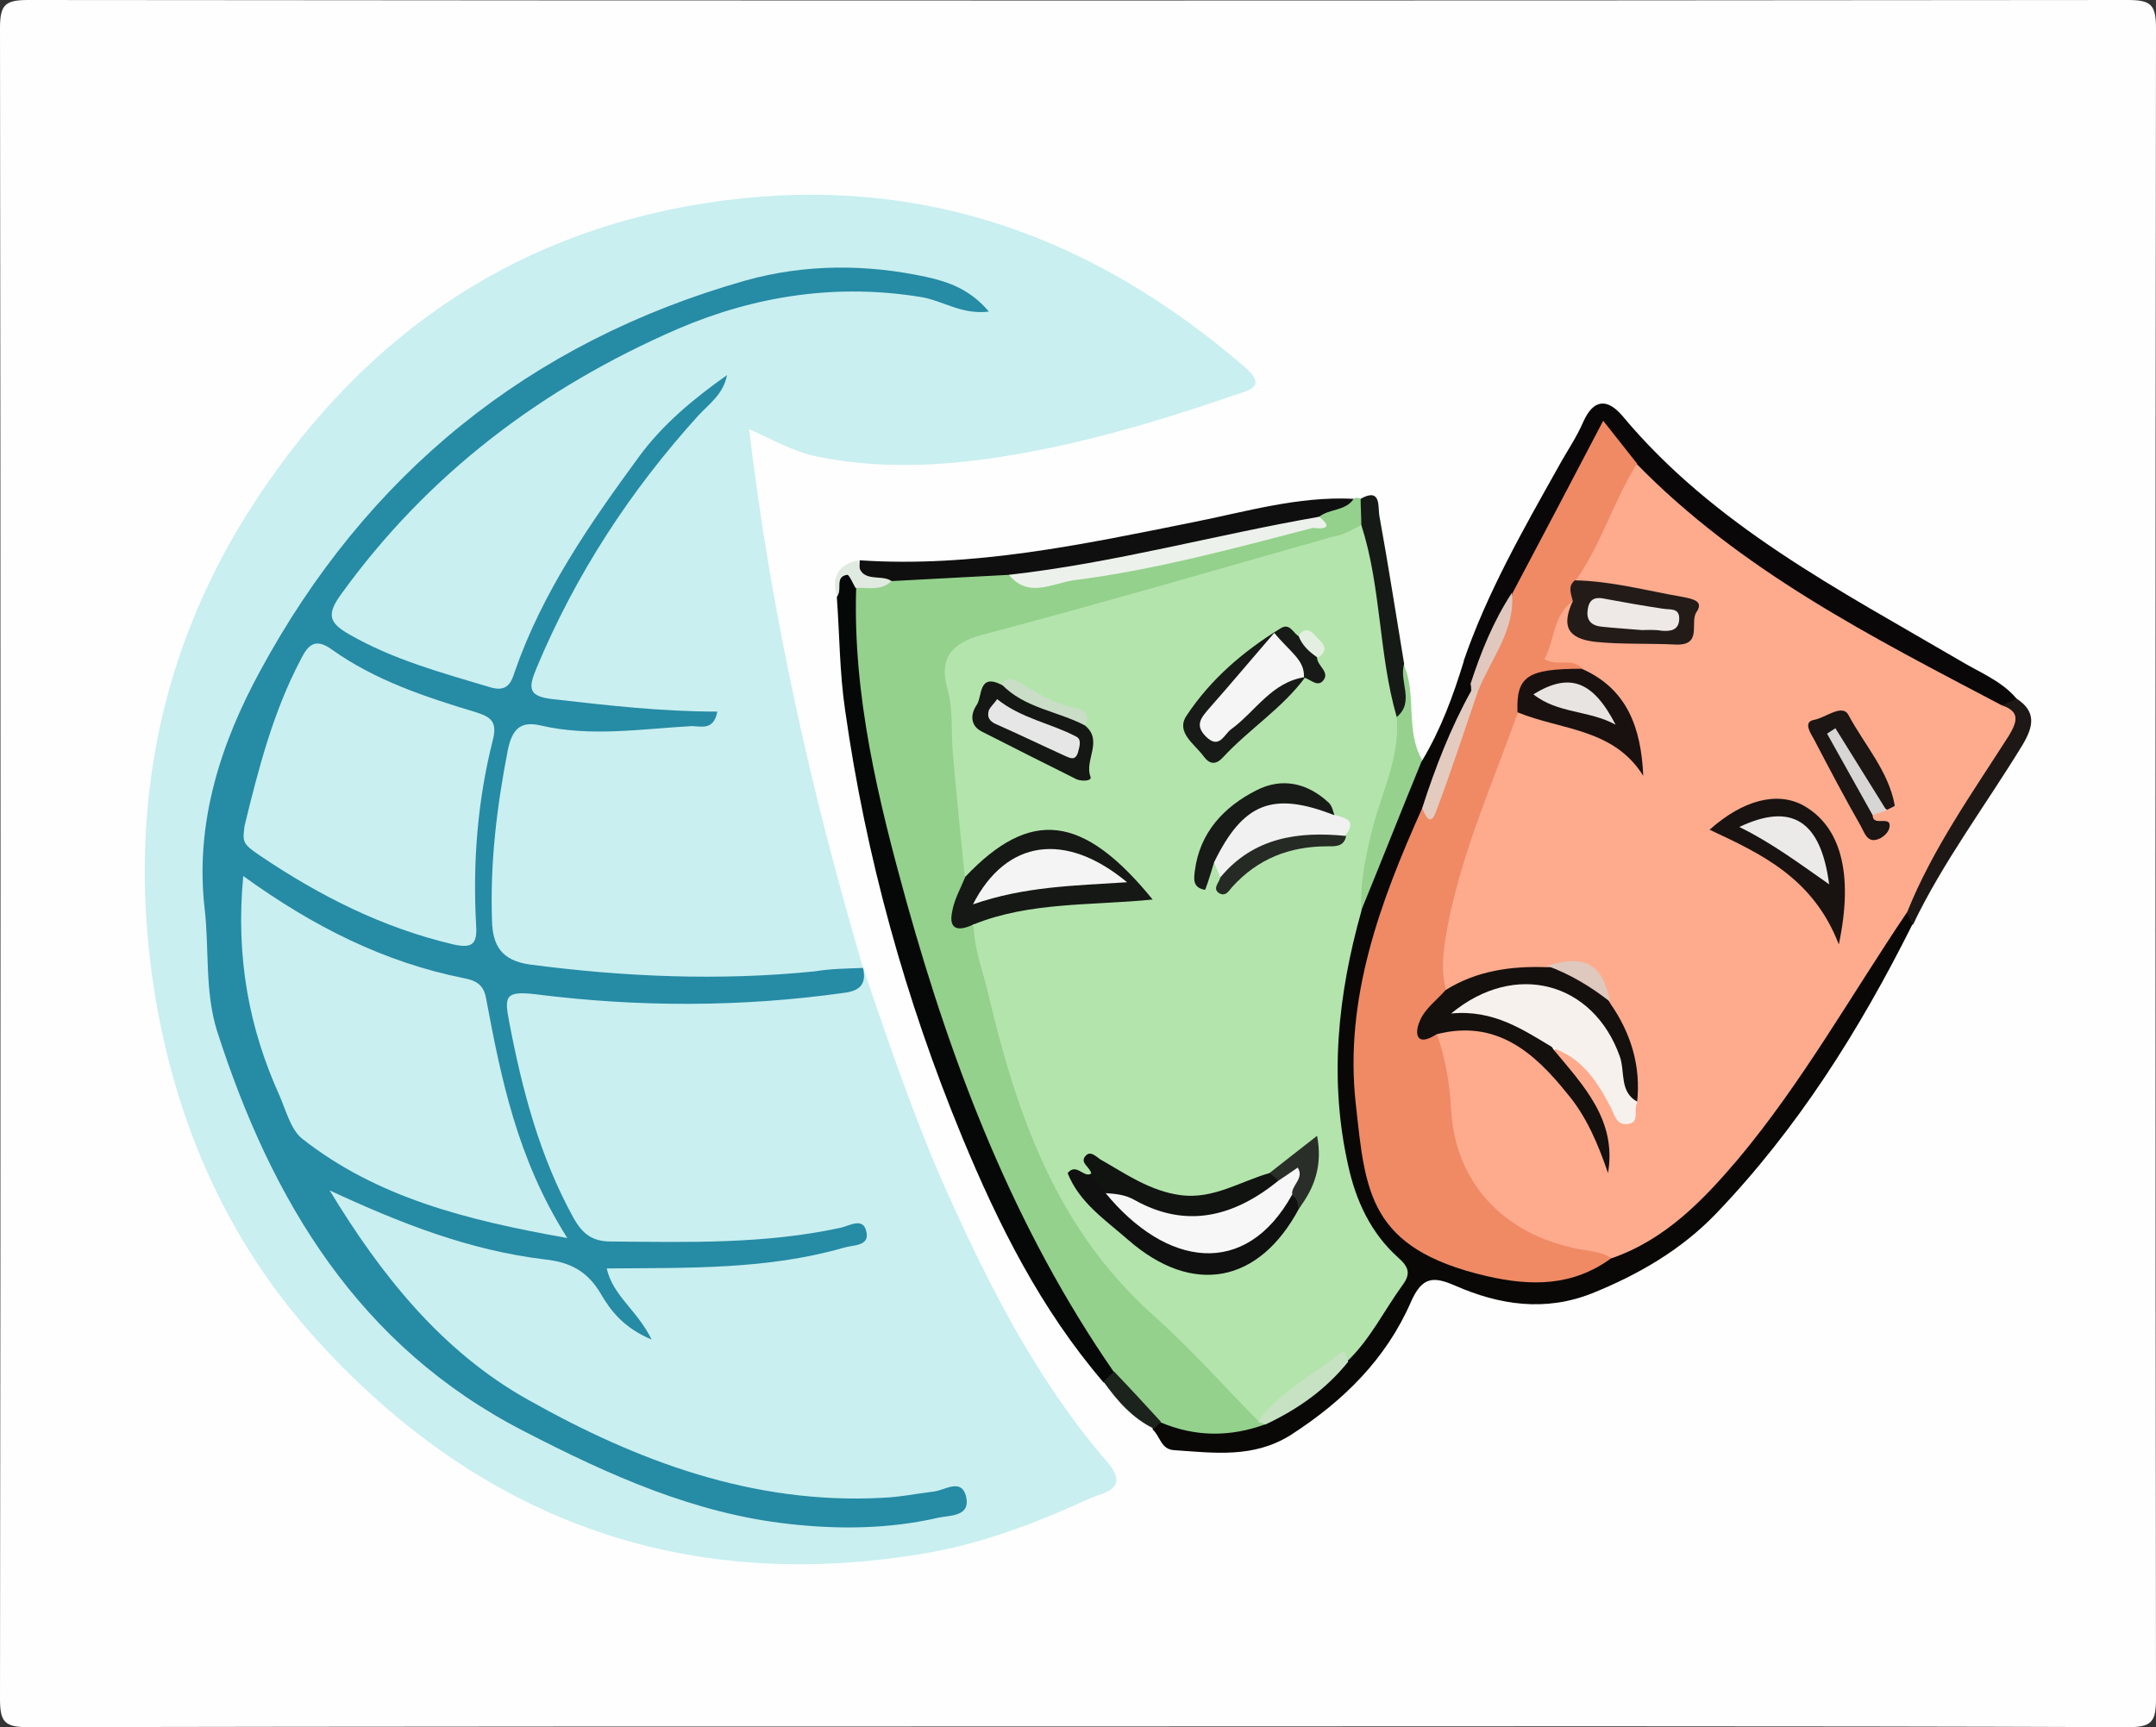 <?xml version="1.0" encoding="utf-8"?>
<!-- Generator: Adobe Illustrator 24.0.2, SVG Export Plug-In . SVG Version: 6.00 Build 0)  -->
<svg version="1.1" id="Layer_1" xmlns="http://www.w3.org/2000/svg" xmlns:xlink="http://www.w3.org/1999/xlink" x="0px" y="0px"
	 viewBox="0 0 312 250" style="enable-background:new 0 0 312 250;" xml:space="preserve">
<rect x="0" y="0" width="312" height="250" fill="#333333" stroke="none"/>
<style type="text/css">
	.st0{fill:#FEFEFE;}
	.st1{fill:#C9EFF0;}
	.st2{fill:#94D18C;}
	.st3{fill:#090807;}
	.st4{fill:#060707;}
	.st5{fill:#090707;}
	.st6{fill:#0F0F0F;}
	.st7{fill:#96D18E;}
	.st8{fill:#1D1816;}
	.st9{fill:#161A16;}
	.st10{fill:#1C231C;}
	.st11{fill:#E1EAE0;}
	.st12{fill:#268BA5;}
	.st13{fill:#B3E4AC;}
	.st14{fill:#151815;}
	.st15{fill:#ECF2EB;}
	.st16{fill:#C6E2C2;}
	.st17{fill:#FEAB8D;}
	.st18{fill:#EF8A64;}
	.st19{fill:#E3CBC0;}
	.st20{fill:#E0C8BF;}
	.st21{fill:#0F100F;}
	.st22{fill:#171A17;}
	.st23{fill:#F0F1F0;}
	.st24{fill:#151714;}
	.st25{fill:#111311;}
	.st26{fill:#181A18;}
	.st27{fill:#252A24;}
	.st28{fill:#292F28;}
	.st29{fill:#CADDC7;}
	.st30{fill:#E3EFE0;}
	.st31{fill:#F3F4F3;}
	.st32{fill:#14100E;}
	.st33{fill:#F7F1EE;}
	.st34{fill:#181311;}
	.st35{fill:#181110;}
	.st36{fill:#231B18;}
	.st37{fill:#1B1513;}
	.st38{fill:#D8D5D5;}
	.st39{fill:#DFC8BD;}
	.st40{fill:#F7F7F7;}
	.st41{fill:#F4F5F4;}
	.st42{fill:#E6E6E6;}
	.st43{fill:#EBEAE9;}
	.st44{fill:#E7E4E2;}
	.st45{fill:#EEE9E6;}
	.st46{fill:none;}
</style>
<g>
	<path class="st0" d="M156,249.9c-50.6,0-101.3,0-151.9,0.1c-3.4,0-4.1-0.7-4.1-4.1C0.1,165.3,0.1,84.7,0,4.1C0,0.7,0.7,0,4.1,0
		c101.3,0.1,202.5,0.1,303.8,0c3.4,0,4.1,0.7,4.1,4.1c-0.1,80.6-0.1,161.2,0,241.8c0,3.4-0.7,4.1-4.1,4.1
		C257.2,249.8,206.6,249.9,156,249.9z"/>
	<path class="st1" d="M124.9,140.1c3.7,10.8,7.3,21.5,11.9,31.9c6.3,14.1,13.3,27.9,23.5,39.7c3.3,3.9-0.8,4.4-2.4,5.1
		c-7.8,3.6-15.9,6.7-24.4,8.1c-34.9,5.8-64.2-5.1-87.7-31c-13.4-14.8-21-32.7-23.8-52.7c-3.4-24.9,1.4-48.1,15.1-68.9
		C53.1,48,75.4,32.8,104.9,29c28.9-3.7,53.5,5.4,75.2,24.1c3.6,3.1,0.1,3.5-1.5,4.1c-11,3.8-22.1,7.1-33.6,8.9
		c-8.9,1.4-17.8,1.8-26.7,0c-3.4-0.7-6.4-2.4-9.9-4C111.6,89,117.4,114.7,124.9,140.1c-3,1.8-6.4,2-9.6,2c-12,0.1-24,1-35.9-0.9
		c-7.6-1.2-9.4-3.1-9.6-10.7c-0.2-7.2,1-14.3,2.4-21.3c1-4.8,2.5-6.1,7.3-5.4c6.5,1,12.9,0.7,17.3,0.1c-4.1,0.1-10.2-0.6-16.3-1.6
		c-5-0.9-5.6-2.1-3.7-6.8c5.6-14.1,14.2-26.2,24.6-37.2C91.1,69.2,82.6,81.1,76.9,95c-2.6,6.5-3,6.5-9.7,4.7
		c-5.5-1.5-10.8-3.4-15.8-6.1c-4.7-2.6-5.3-5-2-9.2C67.1,61,89.7,45.4,119.2,41c6.7-1,13.2,0.2,19.6,2c-13.2-4.7-26.5-3.4-39.2,1.4
		c-24.7,9.4-43.9,25.9-58.2,48.2c-5,7.8-6.6,17-10.1,25.5c-1.4,3.4,0.3,7.5,0.1,11.4c-1.3,29.5,12.7,52.5,34.5,69.8
		c17.5,13.8,38.6,21.4,61.8,20.3c3-0.1,5.9-0.6,8.8-2c-8,1.2-15.9,1.1-23.7-0.3c-27-4.7-49.1-17.2-64.2-40.7c-0.9-1.4-2.4-3-1.2-4.5
		c1.2-1.5,3.1-0.3,4.6,0.4c7.7,3.5,15.6,6.8,24.1,7.9c6.2,0.8,11.3,2.8,13.7,9.2c-0.4-1.2-1.3-2-1.8-3c-1.3-2.6-0.6-4.4,2.5-4.1
		c6.5,0.5,12.9-1.3,19.4-1c4,0.2,7.8-1.2,11.7-2.3c-10.4,1.8-20.8,2.1-31.3,2.1c-4.4,0-6.9-1.9-9-5.7c-4.8-8.8-7.4-18.1-8.9-27.9
		c-0.7-4.8,0.2-5.7,4.9-5.1c13.9,1.7,27.9,1.5,41.8,0.1C121.4,142.5,123.4,141.9,124.9,140.1z"/>
	<path class="st2" d="M195.9,72.2c0.3-0.2,0.6-0.2,1,0c1.2,1.2,1.2,2.5,0.6,4c-1.5,2.3-4,2.9-6.3,3.6c-15.7,4.5-31.3,9-46.9,13.5
		c-5.7,1.6-5.8,2.2-5.3,8.1c0.6,8.3,1.5,16.5,1.6,24.8c0.4,2.7-3.1,6,1,8.3c2.1,5.8,3.2,11.9,4.8,17.8c4.4,16.7,12.9,30.8,26,42.2
		c3.9,3.3,7.6,6.9,10.6,11.2c0.3,0.5,0.2,1-0.1,1.5c-4.8,2.2-9.7,1.8-14.5,0.1c-2.9-2.7-5.7-5.4-8.3-8.4
		c-9.1-12.7-15.7-26.6-21.3-41.1c-7.4-19-12.4-38.6-15.5-58.7c-0.7-4.7-1.7-9.5,0.6-14.2c1.7-1.2,3.7-1,5.6-1.8
		c5.3-0.4,10.7-0.9,16-0.9c3.2,2.1,6.6,1.3,10.1,0.7c11.9-2.1,23.7-4.4,35.1-8.2C191.7,72.3,194.2,73.2,195.9,72.2z"/>
	<path class="st3" d="M168,205.9c5,2.1,10,2.1,15,0.3c3.4-4,8.6-6,11.6-10.4c0.5-0.6,1-1.3,1.5-2c5.9-7.9,5.9-7.9,0.7-16.5
		c-2.5-4.2-3.8-8.9-4-13.7c-0.7-10.6-0.8-21.2,3.1-31.3c2-6,4.2-11.9,6.9-17.7c0.7-1.6,1.4-3.4,3-4.5c2.7-4.5,4.5-9.4,6-14.3
		c1.2,0.7,1.4,2,1.7,3.2c0.1,0.5,0,1-0.1,1.5c-2.1,5.8-4.6,11.4-6.7,17.2c-3.4,8.7-6.9,17.3-8.6,26.5c-1.5,8.3-1.4,16.5,0.8,24.7
		c1.9,7,5.7,11.4,13,13.5c7.1,2.1,13.6,3.1,20.1-1c11-4.5,18.1-13.4,24.7-22.6c5.3-7.4,10.2-15.2,15.3-22.8c1.1-1.6,1.8-3.6,4-4.3
		c1.3,0.4,1.5,1.2,0.7,2.2c-7.6,15.2-16.6,29.5-28.4,41.8c-5,5.2-11.2,8.8-17.9,11.5c-6.8,2.7-13.4,1.7-19.8-1.1
		c-3.2-1.4-4.8-1.3-6.4,2.3c-3.6,8.3-9.8,14.4-17.4,19.3c-5.4,3.4-11.1,2.6-16.9,2.2c-1.9-0.1-2-2-3.1-3
		C166.8,206,167,205.5,168,205.9z"/>
	<path class="st4" d="M123.9,85.1c-0.5,15.6,3.2,30.7,7.3,45.5c6.7,24,15.6,47.2,30,68c0.2,1.2-0.3,1.7-1.5,1.5
		c-9.1-10.6-15.2-22.8-20.5-35.6c-8.2-19.9-13.9-40.5-16.9-61.7c-0.8-5.4-0.8-10.9-1.2-16.4c0.7-1-0.3-2.9,1.3-3.3
		C123.5,82.8,123.9,84,123.9,85.1z"/>
	<path class="st5" d="M212.9,99c-1.1-0.9-0.9-2.2-1.1-3.3c3.4-9.9,8.6-19,13.7-28.1c1.2-2.2,2.6-4.2,3.6-6.5c1.5-3.4,3.5-3.4,5.6-1
		c13.3,16,31.5,25.3,48.9,35.5c2.8,1.7,6,2.9,8.2,5.5c0.3,1.5-0.9,1.5-1.8,1.8c-3.7-0.1-6.4-2.5-9.4-4.2
		c-7.6-4.3-15.4-8.5-22.8-13.3c-7.9-5-15.1-10.9-21.4-17.7c-1.4-1.7-3.6-2.9-3.7-5.4c-4.2,8-8.8,16-13.1,24.1
		C216.8,90.4,216.4,95.5,212.9,99z"/>
	<path class="st6" d="M195.9,72.2c-1.2,1.8-3.5,1.4-5,2.6c-7.7,3.2-15.9,4.2-23.9,6.1c-5,1.1-10,2-15.1,2.7c-2,0.3-3.9,0.5-5.8-0.4
		c-5.6,0.3-11.3,0.6-16.9,0.9c-4.8,0-4.9,0-4.8-3c16.4,1.1,32.3-2.3,48.2-5.5C180.2,74.1,187.8,71.8,195.9,72.2z"/>
	<path class="st7" d="M205.8,110c-3,7.3-5.9,14.7-8.9,22c-2.3-3.1-1.2-6.3-0.5-9.5c1.5-6.3,3.8-12.3,4.7-18.7c0.9-2.5-0.6-5.6,2-7.7
		C205.1,100.5,203.3,105.7,205.8,110z"/>
	<path class="st8" d="M289.7,102.1c0.7-0.3,1.4-0.6,2.1-1c2.9,1.9,2.5,4,0.9,6.7c-5.3,8.7-11.5,16.9-15.9,26.1
		c-0.3-0.6-0.6-1.3-0.9-1.9c-1.1-2.4,0.5-4.1,1.5-6c3.2-6.2,7-12,10.7-17.9C289.3,106.2,289.9,104.3,289.7,102.1z"/>
	<path class="st9" d="M203.2,96.1c-0.8,2.5,1.6,5.5-1.1,7.7c-0.8-0.3-1.5-0.9-1.7-1.7c-1.8-8.6-3.6-17.2-3.4-26
		c0-1.3-0.1-2.6-0.1-3.9c3-1.7,2.5,1.2,2.7,2.4C200.9,81.7,202,88.9,203.2,96.1z"/>
	<path class="st10" d="M159.7,200c0.5-0.5,1-1,1.5-1.5c2.3,2.4,4.6,4.9,6.8,7.3c-0.3,0.3-0.7,0.7-1,1
		C163.9,205.3,161.7,202.8,159.7,200z"/>
	<path class="st11" d="M124.2,81.1c0.1,3.5,3.3,1.9,4.8,3c-1.5,1.5-3.4,0.9-5.2,1c-0.4-0.7-0.9-1.9-1.2-1.9
		c-1.9,0.3-0.6,2.2-1.5,3.1C120.3,83.5,121.3,81.7,124.2,81.1z"/>
	<path class="st12" d="M124.9,140.1c0.5,2.3-0.4,3.3-2.7,3.6c-14.9,2.1-29.9,2.1-44.8,0.2c-4.4-0.5-4.4,0.4-3.7,4.1
		c1.9,9.9,4.4,19.4,9.3,28.3c1.3,2.3,2.7,3.4,5.4,3.4c11.2,0.1,22.3,0.4,33.3-2c1.3-0.3,3.3-1.6,3.7,0.7c0.4,2-2,1.8-3.3,2.2
		c-11.1,3.2-22.6,2.9-34.3,3c0.9,4,4.4,6,6.5,10.3c-4-1.7-5.9-4.1-7.4-6.7c-1.9-3.2-4.4-4.5-8-4.9c-11-1.3-21.1-5.3-31.2-10
		c7.4,12.2,16.2,23.3,28.7,30.3c15.8,8.9,32.6,15.2,51.3,14.2c2.5-0.1,4.9-0.6,7.4-0.9c1.7-0.2,4-2,4.7,0.7c0.7,3-2.4,2.7-4.1,3.1
		c-7,1.6-14.2,1.7-21.4,0.9c-13.8-1.5-26.2-7.1-38.4-13.4c-24-12.3-36.6-33.4-44.5-58c-1.8-5.8-1.1-11.9-1.8-17.8
		c-1.4-12.4,2.4-23.9,8-34.2c15.4-28.5,38.9-47.7,70.3-56.6c8.6-2.4,17.5-2.4,26.2-0.5c3.2,0.7,6.3,1.8,9,5
		c-3.9,0.5-6.7-1.6-9.8-2.1c-12.2-2-24-0.2-35.2,4.6c-19.6,8.5-36.2,21-48.8,38.5c-2.1,2.9-1.6,4.1,1.2,5.7
		c6.4,3.7,13.5,5.6,20.5,7.7c2.4,0.7,3-0.7,3.5-2.3c4-11.5,10.8-21.3,17.9-31c3.5-4.8,8-8.5,12.8-11.9c-0.5,2.7-2.5,4.1-4.1,5.8
		C91.3,70.9,83.3,83.1,77.6,96.8c-1.2,2.9-1.1,4,2.4,4.4c7.9,0.9,15.7,1.8,23.8,1.8c-0.5,2.8-2.4,2.1-3.7,2.1
		c-7.3,0.4-14.6,1.6-21.9-0.1c-3-0.7-4.1,0.7-4.7,3.5c-1.6,8.2-2.6,16.4-2.3,24.8c0.1,3.6,1.4,5.7,5.4,6.3c13.7,1.8,27.5,2.4,41.3,1
		C120.3,140.2,122.6,140.2,124.9,140.1C124.9,140.1,124.9,140.1,124.9,140.1z"/>
	<path class="st13" d="M197,76c2.9,9,2.5,18.7,5.1,27.7c0.6,6.1-2.4,11.4-3.7,17.1c-0.9,3.7-1.6,7.3-1.4,11.1
		c-3.4,12.1-4.7,24.4-1.9,36.8c1.1,5.1,3.3,9.8,7.2,13.3c1.6,1.4,1.9,2.4,0.6,4.1c-2.6,3.6-4.6,7.7-7.8,10.8
		c-5.1,1.8-8.2,6.6-13.1,8.7c-5.1-5.2-9.9-10.6-15.3-15.4c-13.9-12.5-19.6-29-23.7-46.4c-0.8-3.4-2.1-6.6-2.1-10.1
		c3.3-4.1,8.3-3.3,12.6-3.9c3.4-0.5,6.9-0.3,10.3-0.8c-3.9-7.9-14.9-10.3-21.5-3.3c-0.7,0.7-1.6,1.2-2.7,1.1
		c-0.6-5.9-1.2-11.8-1.7-17.7c-0.3-3.1,0.1-6.3-0.8-9.4c-1.2-4.2,0.4-6.6,5-7.8c17-4.5,33.8-9.4,50.7-14.2
		C194.3,77.5,195.6,76.7,197,76z"/>
	<path class="st14" d="M139.7,126.9c9.4-9.9,17-9.1,27.1,3.3c-8.8,0.9-17.7,0.3-25.9,3.6c-2.1,1-3.7,0.9-3.1-1.9
		C138.1,130.2,139,128.6,139.7,126.9z"/>
	<path class="st15" d="M146,83.2c15.2-1.7,29.9-5.8,44.9-8.4c2.8,2.2-0.9,1.6-0.9,1.6c-11.5,3-22.9,6.1-34.7,7.6
		C152.1,84.5,148.8,86.6,146,83.2z"/>
	<path class="st16" d="M182,205.8c3.2-4.4,8-6.8,12.2-10.1c0.5-0.4,0.7,0.8,0.9,1.4c-3.2,4-7.3,6.9-12,9.1
		C182.7,206,182.4,205.9,182,205.8z"/>
	<path class="st17" d="M289.7,102.1c2.7,0.9,2.2,2.4,1,4.4c-5.3,8.3-11,16.3-14.7,25.5c-8.1,12-15.2,24.7-24.5,35.8
		c-5.1,6-10.5,11.6-18.2,14.3c-14,0.2-23.3-8-24.6-21.8c-0.3-3.3-1.3-6.5-1.4-9.8c1.5-4.1,4.9-2.9,7.5-2.2c9,2.3,14.1,8.7,17.5,17.6
		c-1.4-4.4-3.4-7.8-6.2-10.8c-0.8-0.8-1.6-1.7-1.4-3c2.6-1.7,3.8,0.6,5.4,1.9c1.8,1.5,2.7,3.7,4.1,5.5c1.3,1.6,1.3-0.1,1.5-0.9
		c0.6-4.6-1.2-8.7-3.1-12.7c-2.1-5.7-3.2-6.2-9.4-4.9c-5-0.4-9.4,2.5-14.3,2.6c-2.2-1.2-1.4-3.2-1.3-4.9c0.5-8.6,3.5-16.5,6.4-24.4
		c1.4-3.9,2.5-7.9,4.9-11.3c6.8-0.1,13,1.6,17.6,6.6c-0.9-5-3-9.4-8.4-11.7c-1.8-1.1-5.6,0.2-5.3-3c0.3-3,0.2-7.1,4.6-8.2
		c0.8,4.4,3.7,5.6,7.8,5.1c0.6-0.1,1.4,0.2,2,0c2.2-0.7,6.1,2.2,6.3-2.1c0.2-3.8-4-2.3-6.2-3c-3.1-1-6.5-0.7-9.5-2.4
		c1.8-6.3,3.9-12.6,9-17.2C251.9,82.6,270.9,92.2,289.7,102.1z"/>
	<path class="st18" d="M227.6,87c-2.9,2.1-2.6,5.7-4.1,8.4c1.8,1.1,4-0.2,5.4,1.3c-0.4,0.9-1.1,1.3-1.9,1.2c-3.8-0.2-6,1.8-7.3,5.1
		c-3.6,10.1-8,20-10.1,30.5c-0.6,3.2-1.2,6.4-0.4,9.6c0.7,2.4-4.1,3.6-1.3,6.5c1.3,3.6,1.9,7.3,2.1,11.1c0.6,10.4,7.5,18,18.5,20.1
		c1.6,0.3,3.3,0.4,4.7,1.3c-5.6,4.1-11.6,4.1-18.1,2.6c-17.1-4-17.5-12.2-18.9-24.9c-1.7-15.2,3.5-29.2,9.6-42.8
		c2.8-2.9,3.2-6.9,4.8-10.3c1-2.2,1.7-4.5,2.8-6.7c1.4-4.9,4.3-9.2,5.5-14.2c4.3-8.1,8.6-16.3,13.1-24.9c1.9,2.4,3.4,4.3,4.9,6.2
		c-3.4,5.4-5.2,11.8-9,17.1C228.3,85.1,228.6,86.1,227.6,87z"/>
	<path class="st19" d="M213.9,100c-2,5.8-3.9,11.7-6.1,17.5c-0.8,2.2-1.5,0.6-2-0.5c1.9-5.9,4.1-11.6,7.1-17
		C213.2,99.5,213.6,99.5,213.9,100z"/>
	<path class="st20" d="M213.9,100l-0.5,0l-0.5,0c0-0.3,0-0.7-0.1-1c1.5-4.6,3.3-9.1,6-13.2C219.3,91.2,215.8,95.3,213.9,100z"/>
	<path class="st1" d="M35.2,126.8c10.1,7.3,20.4,12.5,32,14.8c1.5,0.3,2.7,0.8,3.1,2.7c2.2,11.7,4.5,23.4,11.8,34.9
		c-14.7-2.6-27.6-5.9-38.4-14.4c-1.6-1.3-2.3-4-3.2-6.1C36,148.8,34.1,138.5,35.2,126.8z"/>
	<path class="st1" d="M35.4,119.5c2-8.2,4.1-16.4,8.1-24c1-2,2-3.3,4.5-1.5c6.3,4.5,13.6,6.9,20.9,9.1c2.2,0.7,3.1,1.4,2.4,4.1
		c-2.2,8.7-2.9,17.7-2.4,26.7c0.2,2.8-0.6,3.4-3.3,2.8c-10.2-2.4-19.3-7-27.9-12.8C35,122.1,35.1,121.8,35.4,119.5z"/>
	<path class="st21" d="M188,174.9c-5.8,10.9-15.4,12.7-24.7,4.6c-3.3-2.9-7.1-5.4-8.8-9.7c1.3-1.6,2.4,0.9,3.5,0
		c1.6,0.3,2.4,1.5,3.3,2.6c3.9,3.1,6.9,7.5,12.9,7.3c4.1-0.2,7.4-1.1,9.6-4.8c0.7-1.2,1.6-2.6,3.4-2.5
		C188.4,173.1,188.8,173.8,188,174.9z"/>
	<path class="st22" d="M188.9,98c-3.3,4.5-8.1,7.5-11.9,11.6c-1,1.1-1.9,1.1-2.8-0.1c-1.3-1.8-4.1-3.5-2.5-5.9
		c3.5-5.3,8.3-9.4,13.7-12.7c1.2-0.7,1.7,0.6,2.4,1.1c1.7,0.4,2.8,1.4,2.8,3.2c0,1.2,2,2.1,0.8,3.4c-0.8,0.8-1.7-0.2-2.6-0.5
		c-2.1-3.1-4.4-2.8-6.9-0.4c-2.3,2.1-4.9,3.8-6,7c2.8-1,4.8-3,7-4.8C184.6,98.6,186.2,96.5,188.9,98z"/>
	<path class="st23" d="M176.6,127c-0.3-0.7-0.6-1.4-0.9-2.2c-0.9-4.9,2.9-6.7,6-8.6c4.1-2.5,7.9-1.5,11.3,1.7c1.5,0.5,3.5,0.7,1.7,3
		c-0.4,0.3-0.9,0.7-1.3,0.7C187.1,121.1,181.8,124,176.6,127z"/>
	<path class="st24" d="M157,105c2.7,2.2-0.1,5,0.8,7.4c0.3,0.7-1.3,0.7-2,0.4c-4.6-2.3-9.2-4.6-13.7-6.9c-1.8-0.9-1.6-2.6-0.8-3.8
		c0.9-1.2,0.2-4.7,3.6-3C148.9,101.1,153.4,102.1,157,105z"/>
	<path class="st25" d="M159.9,172.7c-0.7-1-1.3-1.9-2-2.9c-0.2-0.9-1.7-1.5-0.8-2.5c0.7-0.8,1.5,0.1,2.1,0.5
		c3.7,2.1,7.2,4.6,11.7,5.2c4.7,0.6,8.6-2,12.8-3.2c1.2-0.4,1.5,0.3,1.7,1.2c-3.7,5.8-13.4,8.2-19.9,4.8
		C163.6,174.8,161.6,174,159.9,172.7z"/>
	<path class="st26" d="M193.1,118c-8.9-3.5-13.2-1.8-17.4,6.8c-0.4,1.3-0.8,2.7-1.3,4c-1.9-0.3-1.6-1.7-1.5-2.7
		c0.7-5.6,4.2-9.3,8.9-11.7c3.7-1.9,7.4-1.1,10.5,1.8C192.8,116.7,192.9,117.4,193.1,118z"/>
	<path class="st27" d="M176.6,127c4.8-5.8,11.3-6.7,18.2-6c-0.3,1.6-1.6,1.5-2.7,1.5c-5.5,0-10.1,1.8-13.8,5.9c-0.5,0.6-1,1.5-2,0.8
		C175.5,128.5,176.4,127.8,176.6,127z"/>
	<path class="st28" d="M185,170.9c-0.4-0.4-0.8-0.8-1.3-1.1c2.2-1.7,4.3-3.4,6.9-5.4c0.8,4.2-0.3,7.5-2.7,10.6c-0.1-0.8-0.1-1.6-1-2
		C186.8,171.7,186.2,171,185,170.9z"/>
	<path class="st29" d="M157,105c-4-2.1-8.8-2.5-12.1-6c0.5-0.7,1.2-1,2.1-0.5c2.8,1.6,5.4,3.4,8.7,4
		C156.4,102.7,158.1,103.4,157,105z"/>
	<path class="st30" d="M190.7,95.2c-1.2-0.8-2.3-1.8-2.8-3.2c1.3-1.7,2.2-0.2,3,0.6C191.9,93.5,192,94.4,190.7,95.2z"/>
	<path class="st31" d="M140.8,130.9c4.8-9.4,13.4-10.6,22.3-3.2C155.4,128.2,148.3,128.3,140.8,130.9z"/>
	<path class="st32" d="M207.9,149.7c-3.1,2-3.2-0.3-2.4-2c0.7-1.7,2.5-3,3.7-4.4c4.5-2.8,9.5-3.5,14.7-3.3c4.2-0.3,7.2,1.4,9.1,5.2
		c3,4.3,4.5,9.1,3.9,14.4c-2.4-0.1-2.7-2-3.3-3.8c-3.4-10.7-8.5-13.4-19.9-10.4c4.1,1.7,8.8,2.2,11.1,6.5c4.3,5.2,9.2,10.2,7.9,17.9
		c-1.4-4.1-3.1-8.2-5.9-11.5C222,152.3,216.5,147.5,207.9,149.7z"/>
	<path class="st33" d="M225,151.8c-4.5-2.7-8.8-5.7-15-5.1c9.3-7.7,20.6-4.5,24.4,6.2c0.8,2.2-0.1,5.2,2.6,6.6c-0.8,1,0.5,3-1.5,3.2
		c-1.7,0.2-1.9-1.6-2.5-2.6C231.1,156.5,229,153.3,225,151.8z"/>
	<path class="st34" d="M266.1,136.7c-3.7-9.6-11.2-13.1-18.7-16.6c4.8-4.3,9.8-5.6,13.6-3.5C266.3,119.6,268.3,126.3,266.1,136.7z"
		/>
	<path class="st35" d="M219.6,103.1c-0.2-5.2,1.4-6.3,9.3-6.3c6.6,2.9,8.6,8.6,8.9,15.5C233.5,105.4,225.9,105.7,219.6,103.1z"/>
	<path class="st36" d="M227.6,87c-0.2-1-0.8-2.1,0.3-3c5.3,0.1,10.4,1.5,15.6,2.4c1.5,0.3,3.1,0.6,2,2.2c-1,1.5,0.9,4.8-2.9,4.7
		c-3.9-0.2-7.9,0-11.8-0.4C226.7,92.4,226,90.5,227.6,87z"/>
	<path class="st37" d="M271,118c0,1.8,2.9-0.2,2.4,1.9c-0.2,0.7-1,1.4-1.7,1.6c-1.5,0.5-1.9-1-2.4-1.9c-2.4-4.2-4.6-8.4-6.8-12.6
		c-0.5-0.9-1.6-2.5,0-2.8c1.7-0.3,4.1-2.4,5-0.7c2.3,4.3,5.8,8.1,6.7,13.1c0,0.1-0.7,0.4-1.1,0.6c-3.9-1.9-4-6.6-6.5-8.9
		C267.7,111.4,271.1,113.9,271,118z"/>
	<path class="st38" d="M271,118c-2.2-3.9-4.4-7.9-6.6-11.8c0.4-0.3,0.8-0.5,1.2-0.8c2.5,4,4.9,7.9,7.4,11.9
		C272.4,117.5,271.7,117.7,271,118z"/>
	<path class="st39" d="M233,145c-2.8-2.2-5.8-4-9.1-5.2C229.4,138.1,231.9,139.5,233,145z"/>
	<path class="st40" d="M185,170.9c0.9-0.6,1.8-1.2,2.8-1.9c1,1.6-1,2.6-0.8,3.9c-6.8,12.3-18.3,10.4-27-0.2c1.4,0.1,2.8,0.2,4.2,1
		C171.7,177.9,178.6,176.1,185,170.9z"/>
	<path class="st41" d="M188.9,98c-4.9,0.7-7.2,5-10.8,7.6c-1,0.8-1.7,2.9-3.6,1c-1.7-1.7-0.6-2.8,0.6-4.2c3.1-3.5,6.1-7.1,9.3-10.8
		c2.3,2.8,4.4,3.9,4.3,6.4C188.8,98.1,188.9,98,188.9,98z"/>
	<path class="st42" d="M144.3,101.2c3.5,2.8,7.8,3.5,11.4,5.4c0.9,0.4,0.5,1.5,0.3,2.3c-0.4,1.3-1.2,0.8-1.9,0.5
		c-3.3-1.5-6.6-3.1-10-4.6c-0.9-0.4-1.3-1-1-2C143.4,102.2,143.9,101.8,144.3,101.2z"/>
	<path class="st43" d="M251.7,119.7c7.6-3.6,11.8-0.9,13,8.3C260.4,125,256.4,122,251.7,119.7z"/>
	<path class="st44" d="M233.8,104.9c-3.8-2.1-8.4-1.6-11.9-4.4C227.1,97.3,230.5,98.5,233.8,104.9z"/>
	<path class="st45" d="M237.6,91.2c-2.3-0.2-4.1-0.3-5.9-0.5c-1.7-0.2-2.2-1.2-1.9-2.7c0.3-1.5,1.3-1.6,2.6-1.3
		c2.7,0.5,5.5,1,8.2,1.4c1.1,0.2,2.5-0.2,2.4,1.6c-0.1,1.5-1.2,1.7-2.5,1.6C239.4,91.1,238.2,91.2,237.6,91.2z"/>
</g>
<rect y="0" class="st46" width="312" height="250"/>
</svg>
